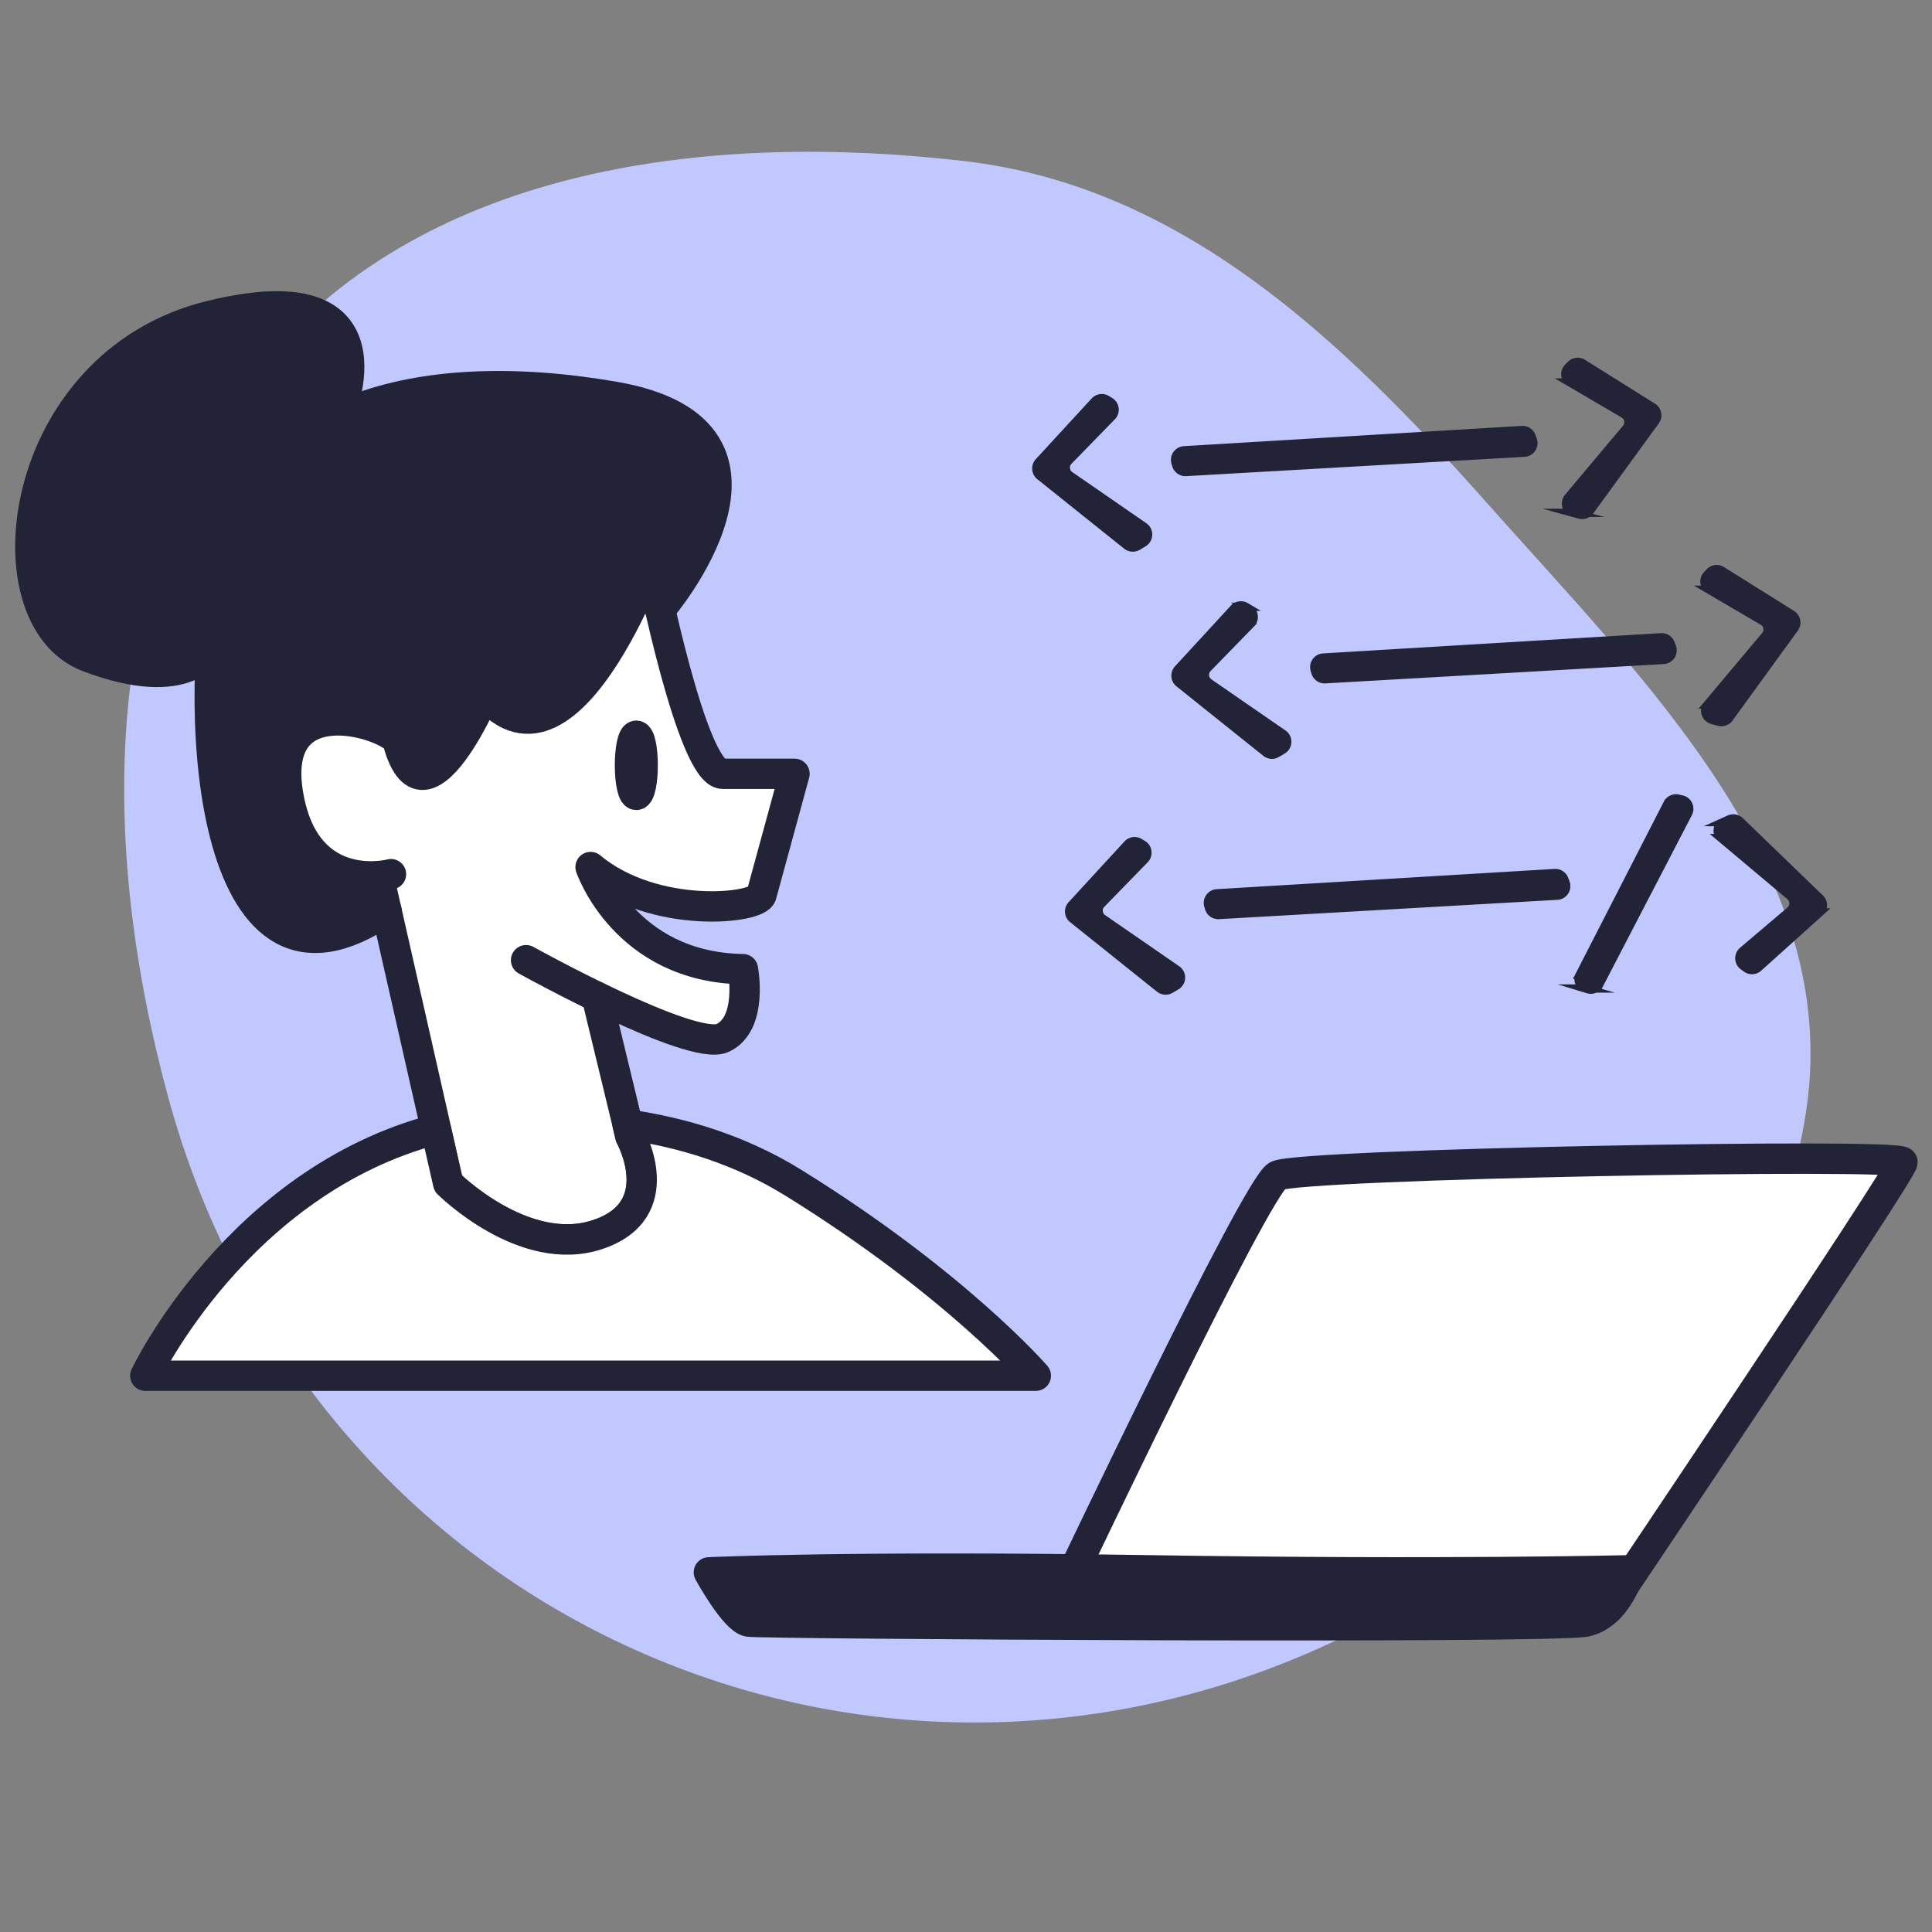 <svg xmlns="http://www.w3.org/2000/svg" width="700" height="700" fill="none"><rect width="100%" height="100%" fill="#808080" stroke="none"/><path fill-rule="evenodd" clip-rule="evenodd" d="M349.351 58.353c78.582 9.117 136.357 64.161 188.888 123.311 58.003 65.312 128.962 133.859 116.254 220.279-13.472 91.624-92.839 157.854-177.405 195.601-81.352 36.311-173.679 35.478-254.01-3.038-80.51-38.601-138.43-110.294-161.982-196.417-24.978-91.334-26.208-195.513 35.053-267.714 59.728-70.396 161.497-82.66 253.202-72.022Z" fill="#C1C8FE"/><path d="M125.617 118.75c8 7.6 3.333 21.5 0 27.5 9.5-1.333 30.1-4.2 36.5-5 8-1 57 3 68.5 5s29 15 32 23.5-12 38.5-17 44.5-8.5-.5-11.5 0-31 45-37.5 48-15-6-18.5-8.5-20 26-24 28.5-10.5-11-13.5-16.5-25.5-3-32.5 0-3 20.5-3 28.5 20.5 22 27.5 22.5 9 9.5 8 17-31 6-39.5 2.5-18.5-34.5-21.5-50-.5-48.5-4.5-45-29 2-36.5 0-19-8-26.5-39 24.5-66.5 44.5-81 59-12 69-2.5Z" fill="#232337"/><path d="m167.617 461.25-19-97.5-8.5-31.5-1.5-15-27-8.5-5.5-39.5 21.5-9s14-.5 19.5 12.5l12 8c4.804-6.359 8.766-16.154 18-25.5 5.481 2.122 18.339 9.667 27.5 1.5 16.744-14.927 32.5-46.5 32.5-46.5l25 69.5 26 1-9.5 45-27.5 3-30.5-9 16.5 24 33.5 11-7.5 25.5-48.5-16.5 36.5 97.5h-83.5Z" fill="#fff"/><path d="m428.949 163.156 122.38-7.34a3.468 3.468 0 0 1 3.56 2.24l.48 1.27a3.482 3.482 0 0 1-3 4.69l-122.58 7a3.493 3.493 0 0 1-3.62-2.48l-.28-.94a3.475 3.475 0 0 1 1.599-3.984 3.476 3.476 0 0 1 1.461-.456Zm139.25 17.06 21-25a3.487 3.487 0 0 0 .199-4.219 3.482 3.482 0 0 0-1.099-1.021l-19.43-11.39a3.483 3.483 0 0 1-1.553-4.064c.16-.5.431-.956.793-1.336l1-1a3.457 3.457 0 0 1 4.35-.55l25.35 15.87c.407.25.759.582 1.032.975a3.483 3.483 0 0 1-.032 4.025l-23.75 32.64a3.484 3.484 0 0 1-3.73 1.31l-2.36-.65a3.488 3.488 0 0 1-2.416-2.311 3.48 3.48 0 0 1 .646-3.279Zm-153.69 10.6-26.85-18.53a3.46 3.46 0 0 1-1.024-1.099 3.48 3.48 0 0 1-.282-2.918c.169-.477.441-.912.796-1.273l15.71-16.13a3.469 3.469 0 0 0 .963-2.871 3.454 3.454 0 0 0-1.663-2.529l-1.18-.71a3.467 3.467 0 0 0-4.35.63l-20.24 22a3.456 3.456 0 0 0-.905 2.614 3.46 3.46 0 0 0 1.295 2.446l31.47 25.18a3.49 3.49 0 0 0 3.95.27l2.1-1.24a3.497 3.497 0 0 0 1.324-4.539 3.483 3.483 0 0 0-1.114-1.301Zm64.85 47.43 122.39-7.34a3.472 3.472 0 0 1 3.56 2.23l.48 1.28a3.482 3.482 0 0 1-3 4.69l-122.58 7a3.472 3.472 0 0 1-3.61-2.48l-.28-.94a3.475 3.475 0 0 1 .465-2.943 3.472 3.472 0 0 1 2.575-1.497Zm139.25 17.06 21-25a3.477 3.477 0 0 0 .762-2.832 3.482 3.482 0 0 0-1.672-2.408l-19.43-11.39a3.48 3.48 0 0 1-.75-5.4l.95-1a3.455 3.455 0 0 1 4.36-.55l25.35 15.87c.407.25.759.582 1.032.975a3.483 3.483 0 0 1-.032 4.025l-23.67 32.61a3.472 3.472 0 0 1-3.73 1.31l-2.36-.64a3.485 3.485 0 0 1-2.427-2.291 3.477 3.477 0 0 1 .617-3.279Zm-153.69 10.6-26.86-18.53a3.483 3.483 0 0 1-.51-5.29l15.72-16.13a3.482 3.482 0 0 0-.7-5.41l-1.18-.71a3.49 3.49 0 0 0-4.33.61l-20.24 22a3.469 3.469 0 0 0-.906 2.619 3.472 3.472 0 0 0 1.296 2.451l31.47 25.18a3.469 3.469 0 0 0 3.94.27l2.11-1.25a3.473 3.473 0 0 0 .19-5.81Zm-24.081 57.76 122.38-7.34a3.47 3.47 0 0 1 3.56 2.24l.48 1.27a3.47 3.47 0 0 1-.327 3.095 3.48 3.48 0 0 1-2.673 1.595l-122.58 7a3.492 3.492 0 0 1-3.62-2.48l-.28-.94a3.473 3.473 0 0 1 .477-2.946 3.474 3.474 0 0 1 2.583-1.494Zm131.51 29.52 31.841-62.08a3.46 3.46 0 0 1 3.82-1.75l1.33.29a3.498 3.498 0 0 1 2.716 3.522 3.506 3.506 0 0 1-.416 1.538l-32.231 62.07a3.466 3.466 0 0 1-4 1.67l-.949-.29a3.487 3.487 0 0 1-1.343-.739 3.488 3.488 0 0 1-.768-4.231Zm51.241-49.54 25 21a3.497 3.497 0 0 1 1.23 2.66 3.494 3.494 0 0 1-1.23 2.66l-17.17 14.57a3.48 3.48 0 0 0 .18 5.45l1.11.81a3.482 3.482 0 0 0 4.39-.21l22.23-20a3.49 3.49 0 0 0 .838-1.14 3.485 3.485 0 0 0 .049-2.771 3.483 3.483 0 0 0-.797-1.169l-29-28a3.502 3.502 0 0 0-3.9-.65l-2.21 1a3.48 3.48 0 0 0-1.314 1.102 3.465 3.465 0 0 0 .594 4.688Z" fill="#232337" stroke="#232337" stroke-width="3" stroke-miterlimit="10"/><path d="M582.829 582.766s106.48-158.32 106.48-161.71c0-3.39-218.82.68-226.51 4.91-7.69 4.23-75.43 146.78-75.43 146.78" fill="#fff"/><path d="M582.829 582.766s106.48-158.32 106.48-161.71c0-3.39-218.82.68-226.51 4.91-7.69 4.23-75.43 146.78-75.43 146.78" stroke="#232337" stroke-width="11" stroke-linecap="round" stroke-linejoin="round"/><path d="m426.398 351.326-26.85-18.53a3.475 3.475 0 0 1-1.305-4.017 3.48 3.48 0 0 1 .795-1.273l15.71-16.13a3.47 3.47 0 0 0-.7-5.41l-1.18-.7a3.475 3.475 0 0 0-4.35.62l-20.23 22a3.484 3.484 0 0 0-.915 2.618 3.485 3.485 0 0 0 1.295 2.452l31.47 25.18a3.493 3.493 0 0 0 3.92.31l2.1-1.24a3.484 3.484 0 0 0 1.741-2.874 3.481 3.481 0 0 0-1.501-3.006Z" fill="#232337" stroke="#232337" stroke-width="3" stroke-miterlimit="10"/><path d="M590.559 568.946s-67.59 1.69-174.89 0c-107.3-1.69-158.83.75-158.83.75s9.29 17 14.36 17.84c5.07.84 291.48 2.53 303.3 0 11.82-2.53 16.06-18.59 16.06-18.59Z" fill="#232337" stroke="#232337" stroke-width="11" stroke-linecap="round" stroke-linejoin="round"/><path d="M230.549 287.996c1.27 0 2.3-4.8 2.3-10.72 0-5.921-1.03-10.72-2.3-10.72-1.271 0-2.3 4.799-2.3 10.72 0 5.92 1.029 10.72 2.3 10.72Z" fill="#fff" stroke="#232337" stroke-width="11" stroke-linecap="round" stroke-linejoin="round"/><path d="m137.209 317.526 25.21 111.21s27.45 27.44 54.15 18.54c26.7-8.9 11.87-35.6 11.87-35.6l-12.23-50.54" stroke="#232337" stroke-width="11" stroke-linecap="round" stroke-linejoin="round"/><path d="M141.659 316.726s-30.42 8.17-37.09-27.81c-6.67-35.98 26.7-29.3 37.09-22.63m94.2-60.84s14.83 74.92 26 74.92h26l-11.95 43.78c-.85 5.1-38.85 9.25-61.93-10 0 0 12.23 36.3 55.2 37 0 0 3.76 19.74-7.36 24.93-11.12 5.19-71.21-28.18-71.21-28.18m48.58-152.67s-31.93 93.53-63.52 56.47c0 0-27 63.08-34 3.26" stroke="#232337" stroke-width="11" stroke-linecap="round" stroke-linejoin="round"/><path d="M239.189 220.916s55.46-64.63-16.47-77.14c-71.93-12.51-131.89 4.67-142.66 61.67-10.77 57-3.24 167.92 60 124.51" stroke="#232337" stroke-width="11" stroke-linecap="round" stroke-linejoin="round"/><path d="M122.679 151.016s23.71-54-46.67-36.54-81.15 109.38-44.18 123.5c36.97 14.12 44.75-3.53 44.75-3.53" stroke="#232337" stroke-width="11" stroke-linecap="round" stroke-linejoin="round"/><path d="M287.779 428.736c-19.72-12.29-40.96-18.48-60.38-21.29l1 4.28s14.83 26.7-11.87 35.6c-26.7 8.9-54.14-18.54-54.14-18.54l-4.46-19.63c-71.87 18.9-105.28 89.29-105.28 89.29h322.65s-28.92-33.37-87.52-69.71Z" fill="#fff" stroke="#232337" stroke-width="11" stroke-linecap="round" stroke-linejoin="round"/></svg>